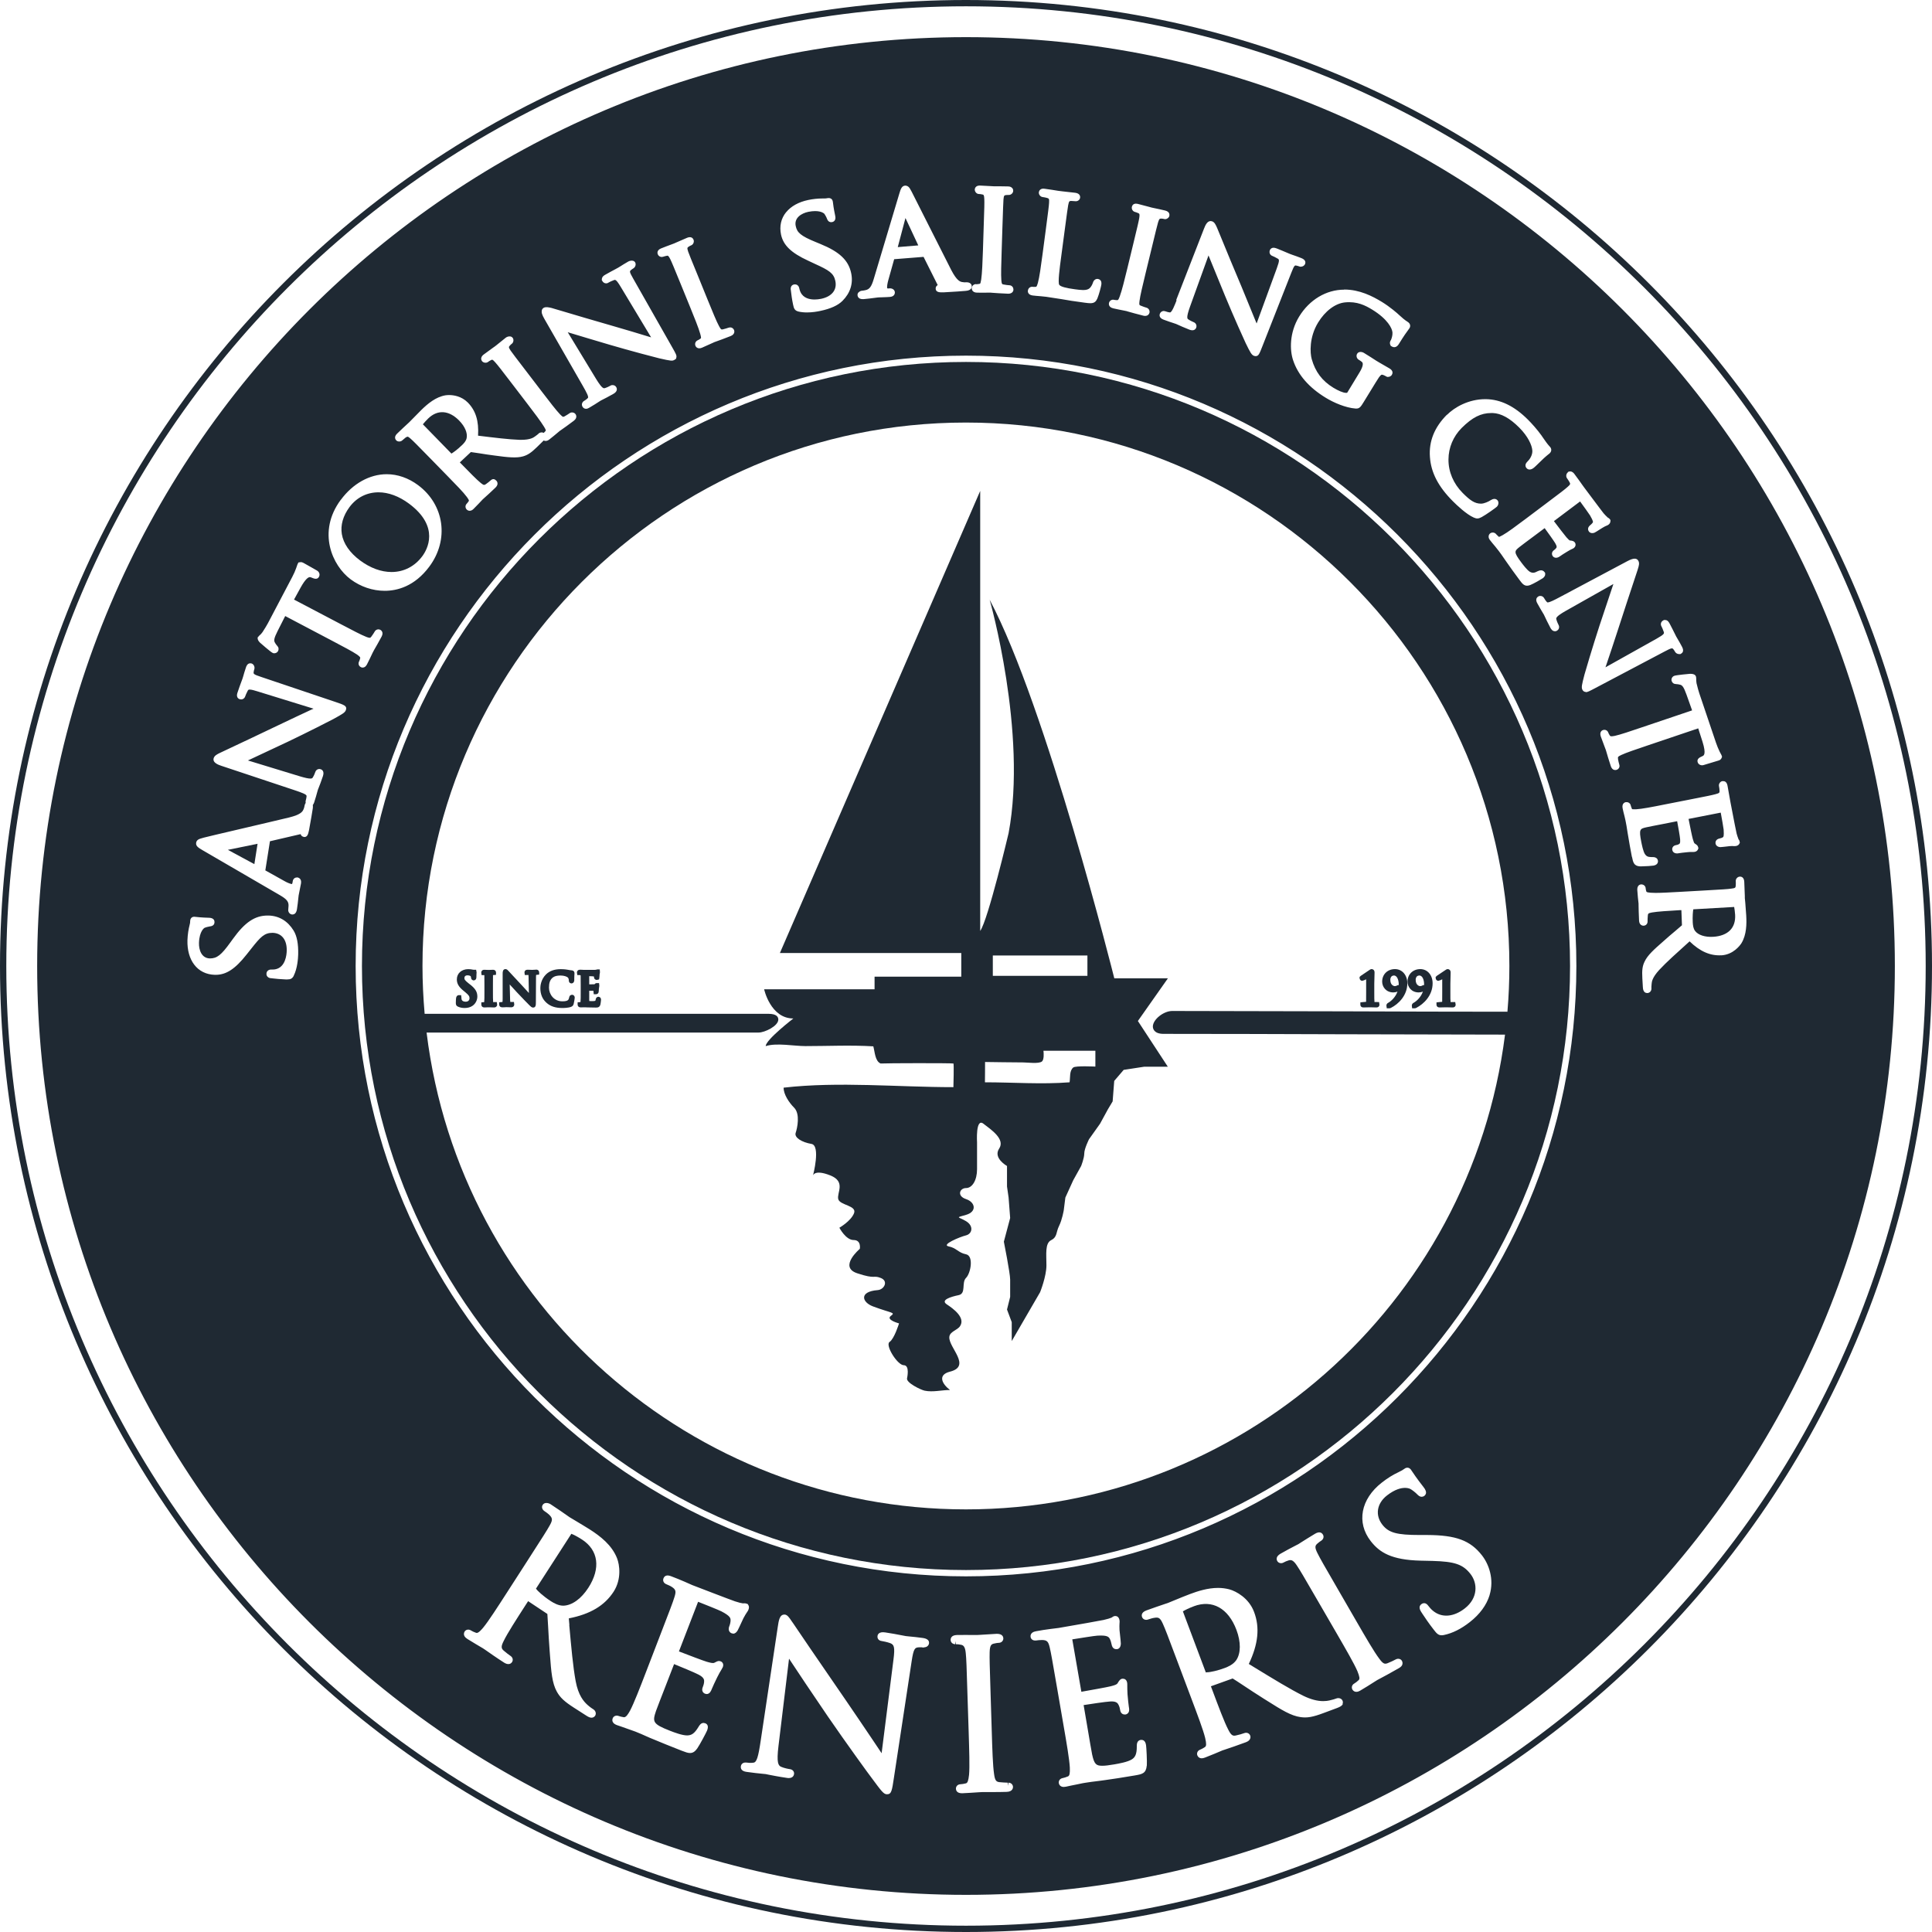 <svg width="111" height="111" viewBox="0 0 111 111" fill="none" xmlns="http://www.w3.org/2000/svg">
<path d="M55.5 111C24.897 111 0 86.1 0 55.5C0 24.9 24.897 0 55.5 0C86.103 0 111 24.897 111 55.5C111 86.103 86.103 111 55.5 111ZM55.5 0.362C25.096 0.362 0.362 25.096 0.362 55.5C0.362 85.904 25.096 110.638 55.5 110.638C85.904 110.638 110.638 85.904 110.638 55.5C110.638 25.096 85.904 0.362 55.5 0.362Z" fill="#1F2933"/>
<path d="M67.1 56.206H64.02C64.02 56.206 60.124 40.619 56.86 34.459C56.86 34.459 59.034 42.072 57.947 47.869C57.947 47.869 56.769 52.851 56.316 53.485V28.205L44.808 54.754H55.229V56.112H50.247V56.837H43.902C43.902 56.837 44.265 58.515 45.58 58.515C45.58 58.515 43.997 59.736 43.993 60.102C44.612 59.902 45.627 60.102 46.272 60.102C47.562 60.102 48.888 60.036 50.175 60.116C50.265 60.439 50.272 60.964 50.595 61.102C50.899 61.08 54.642 61.073 54.776 61.102C54.816 61.109 54.776 62.417 54.776 62.461C51.577 62.461 48.193 62.127 45.022 62.49C45.015 62.87 45.33 63.345 45.623 63.638C45.986 64.001 45.805 64.816 45.714 65.088C45.623 65.359 46.076 65.631 46.62 65.722C47.163 65.812 46.711 67.533 46.711 67.533C46.711 67.533 46.801 67.171 47.707 67.533C48.613 67.896 48.069 68.53 48.16 68.892C48.251 69.254 49.247 69.254 49.066 69.707C48.885 70.16 48.225 70.537 48.225 70.537C48.225 70.537 48.591 71.244 49.044 71.244C49.497 71.244 49.399 71.751 49.399 71.751C49.399 71.751 48.16 72.791 49.247 73.153C50.334 73.516 50.153 73.244 50.606 73.425C51.059 73.606 50.798 74.092 50.428 74.121C49.345 74.204 49.515 74.816 50.153 75.056C51.269 75.472 51.464 75.389 51.175 75.61C50.885 75.831 51.653 76.034 51.653 76.034C51.653 76.034 51.381 76.918 51.109 77.099C50.838 77.28 51.562 78.436 51.925 78.436C52.287 78.436 52.113 79.183 52.113 79.19C52.055 79.444 52.914 79.857 53.128 79.9C53.606 79.998 54.102 79.86 54.581 79.86C54.135 79.523 53.841 78.994 54.581 78.806C55.827 78.491 54.512 77.433 54.541 76.827C54.555 76.498 55.001 76.433 55.157 76.193C55.486 75.701 54.758 75.179 54.396 74.94C54.019 74.69 54.62 74.505 55.073 74.411C55.526 74.32 55.229 73.693 55.501 73.421C55.773 73.15 55.954 72.153 55.501 72.063C55.048 71.972 54.957 71.7 54.505 71.61C54.052 71.519 55.139 71.066 55.501 70.976C55.863 70.885 55.954 70.432 55.501 70.16C55.048 69.889 54.867 69.979 55.501 69.798C56.135 69.617 56.044 69.073 55.501 68.892C54.957 68.711 55.139 68.258 55.501 68.258C55.863 68.258 56.135 67.805 56.135 67.171V65.631C56.135 65.631 56.044 64.214 56.497 64.558C56.95 64.906 57.766 65.45 57.403 65.993C57.041 66.537 57.856 66.99 57.856 66.99V68.168L57.947 68.802L58.037 69.979L57.675 71.338C57.675 71.338 58.037 73.15 58.037 73.516V74.512L57.856 75.237L58.128 75.962V77.049L59.758 74.24C59.758 74.24 60.121 73.335 60.121 72.7C60.121 72.066 60.03 71.432 60.392 71.251C60.755 71.07 60.664 70.798 60.846 70.436C61.027 70.073 61.117 69.53 61.117 69.53L61.208 68.805L61.661 67.809L62.114 66.993C62.114 66.993 62.295 66.54 62.295 66.269C62.295 65.997 62.567 65.454 62.567 65.454L63.201 64.562L63.654 63.732L63.925 63.279L64.016 62.102L64.559 61.468L65.737 61.287H67.096L65.375 58.66L67.096 56.214L67.1 56.206ZM57.041 54.895H62.476V56.065H57.041V54.895ZM62.933 61.279C62.933 61.279 61.802 61.221 61.664 61.33C61.429 61.522 61.498 61.913 61.451 62.182C59.838 62.308 58.204 62.182 56.588 62.182C56.595 62.182 56.592 61.076 56.595 61.015C56.595 61.015 58.581 61.044 58.791 61.04C59.019 61.04 59.69 61.134 59.867 60.982C59.987 60.877 59.969 60.515 59.95 60.37C60.186 60.37 62.933 60.37 62.933 60.37V61.276V61.279Z" fill="#1F2933"/>
<path d="M55.501 2.134C26.075 2.134 2.135 26.074 2.135 55.5C2.135 84.926 26.075 108.866 55.501 108.866C84.926 108.866 108.866 84.926 108.866 55.5C108.866 26.074 84.926 2.134 55.501 2.134ZM90.075 27.132L90.122 27.096L90.217 27.085C90.343 27.085 90.427 27.194 90.456 27.234C90.615 27.444 90.814 27.723 90.923 27.879C90.963 27.933 90.988 27.969 90.996 27.98L91.05 28.053C91.862 29.14 92.086 29.433 92.13 29.488C92.202 29.574 92.282 29.651 92.333 29.698L92.373 29.738C92.401 29.748 92.445 29.774 92.485 29.821L92.528 29.882L92.521 29.977C92.51 30.042 92.474 30.1 92.409 30.147C92.376 30.172 92.34 30.187 92.296 30.205C92.246 30.227 92.173 30.256 92.072 30.321C92.043 30.335 91.996 30.368 91.938 30.404C91.822 30.48 91.677 30.571 91.619 30.6C91.481 30.658 91.354 30.625 91.289 30.538C91.238 30.469 91.224 30.386 91.257 30.306C91.275 30.259 91.311 30.216 91.365 30.172C91.405 30.14 91.478 30.074 91.51 30.024C91.528 29.991 91.55 29.955 91.354 29.614C91.307 29.531 90.952 29.045 90.782 28.81L89.278 29.94C89.503 30.238 89.909 30.77 89.996 30.868C90.108 30.988 90.162 31.049 90.206 31.056H90.249C90.329 31.071 90.416 31.082 90.478 31.162C90.543 31.252 90.546 31.39 90.419 31.488C90.391 31.509 90.362 31.524 90.318 31.542C90.257 31.571 90.162 31.614 90.032 31.698C89.898 31.774 89.662 31.933 89.626 31.959C89.582 31.991 89.499 32.046 89.401 32.046C89.325 32.046 89.256 32.013 89.213 31.955C89.144 31.861 89.14 31.712 89.275 31.614C89.325 31.575 89.372 31.542 89.412 31.48C89.438 31.448 89.47 31.408 89.351 31.205C89.267 31.064 88.919 30.578 88.746 30.343L88.082 30.839C87.803 31.046 87.379 31.361 87.296 31.43C87.01 31.662 86.952 31.709 87.401 32.31C87.51 32.455 87.735 32.752 87.894 32.85C88.043 32.933 88.151 32.926 88.354 32.814C88.488 32.748 88.64 32.745 88.727 32.857L88.775 32.919V33.024C88.756 33.133 88.662 33.205 88.629 33.227C88.572 33.27 88.1 33.542 87.93 33.607C87.858 33.636 87.796 33.651 87.738 33.651C87.546 33.651 87.448 33.517 87.296 33.314C87.003 32.922 86.771 32.596 86.597 32.346L86.488 32.191C86.3 31.912 86.18 31.748 86.111 31.658C86.1 31.643 86.01 31.524 85.905 31.397C85.803 31.277 85.684 31.136 85.608 31.035C85.564 30.98 85.513 30.897 85.528 30.796C85.539 30.734 85.568 30.68 85.618 30.643C85.72 30.567 85.879 30.585 85.959 30.69C85.981 30.719 86.017 30.748 86.046 30.777C86.071 30.799 86.097 30.825 86.118 30.846C86.151 30.843 86.245 30.792 86.329 30.748C86.618 30.589 87.104 30.223 87.666 29.803L88.764 28.977C89.713 28.263 89.883 28.136 90.061 27.977C90.242 27.821 90.228 27.799 90.166 27.687C90.137 27.636 90.072 27.531 90.032 27.48C89.956 27.379 89.978 27.216 90.079 27.14L90.075 27.132ZM83.133 23.835C83.568 23.396 84.376 22.933 85.336 22.933H85.372C86.22 22.947 87.01 23.335 87.789 24.114C87.999 24.324 88.314 24.672 88.561 25.016L88.64 25.132C88.778 25.331 88.894 25.502 89.035 25.654C89.169 25.784 89.137 25.94 89.046 26.031C89.025 26.056 88.996 26.078 88.948 26.114C88.898 26.154 88.822 26.215 88.706 26.321C88.622 26.397 88.51 26.505 88.409 26.607C88.289 26.723 88.184 26.828 88.137 26.864C87.974 27.002 87.814 27.009 87.713 26.904C87.64 26.831 87.622 26.726 87.669 26.632C87.695 26.585 87.731 26.542 87.782 26.491C87.959 26.313 88.061 26.06 88.035 25.86C88.01 25.581 87.8 25.081 87.282 24.563C86.738 24.02 86.242 23.748 85.763 23.73H85.68C85.082 23.73 84.589 23.98 83.977 24.589C83.495 25.074 83.223 25.715 83.22 26.397C83.213 27.107 83.506 27.788 84.035 28.321C84.452 28.737 84.716 28.937 85.09 28.937C85.274 28.937 85.535 28.814 85.658 28.73C85.763 28.665 85.912 28.622 86.024 28.73C86.068 28.774 86.09 28.832 86.09 28.897C86.09 28.977 86.057 29.056 85.999 29.114C85.941 29.172 85.372 29.578 85.126 29.709C85.039 29.752 84.966 29.788 84.879 29.788C84.811 29.788 84.745 29.767 84.669 29.734C84.249 29.549 83.694 29.02 83.477 28.803C82.636 27.962 82.216 27.154 82.154 26.255C82.086 25.357 82.415 24.541 83.133 23.824V23.835ZM77.23 16.635C78.118 16.635 78.85 17.016 79.393 17.345C79.85 17.624 80.292 18.005 80.401 18.113C80.524 18.23 80.723 18.4 80.872 18.49C81.038 18.592 81.046 18.744 80.981 18.853C80.962 18.882 80.937 18.918 80.901 18.965C80.817 19.077 80.665 19.284 80.375 19.755C80.346 19.802 80.259 19.947 80.1 19.947C80.053 19.947 80.006 19.933 79.966 19.907L79.901 19.867L79.861 19.766C79.835 19.661 79.89 19.57 79.919 19.527C79.948 19.461 80.013 19.28 80.002 19.106C79.988 18.871 79.73 18.335 78.835 17.787C78.448 17.552 77.973 17.302 77.27 17.374C76.712 17.432 76.136 17.867 75.73 18.53C75.212 19.378 75.263 20.28 75.364 20.635C75.571 21.364 75.962 21.882 76.6 22.273C76.9 22.454 77.161 22.563 77.317 22.57H77.368C77.393 22.57 77.401 22.567 77.415 22.541L78.103 21.407C78.297 21.088 78.345 20.884 78.248 20.795C78.209 20.762 78.111 20.693 78.053 20.661C77.944 20.592 77.904 20.433 77.973 20.324C78.06 20.183 78.245 20.204 78.364 20.277C78.6 20.418 78.912 20.621 79.067 20.722L79.249 20.831C79.397 20.914 79.676 21.074 79.832 21.168C80.06 21.306 80.013 21.458 79.966 21.538C79.926 21.607 79.839 21.654 79.749 21.654H79.698L79.629 21.621C79.589 21.599 79.553 21.574 79.484 21.549C79.444 21.534 79.415 21.527 79.397 21.527C79.379 21.527 79.335 21.527 79.219 21.69C79.093 21.882 78.98 22.067 78.821 22.328L78.357 23.085C78.194 23.349 78.122 23.473 77.93 23.473H77.886C77.299 23.429 76.621 23.128 76.18 22.86C75.208 22.27 74.574 21.541 74.295 20.701C74.1 20.128 74.071 19.125 74.639 18.19C75.23 17.222 76.198 16.642 77.227 16.642L77.23 16.635ZM67.577 17.237L69.172 13.142C69.255 12.928 69.36 12.7 69.559 12.7L69.646 12.718C69.781 12.769 69.849 12.914 69.929 13.099L69.947 13.142C69.969 13.197 70.056 13.407 70.186 13.722C70.444 14.352 70.878 15.41 71.339 16.494C71.621 17.171 71.915 17.896 72.125 18.411C72.15 18.472 72.172 18.53 72.197 18.585L73.357 15.414C73.534 14.932 73.487 14.907 73.411 14.86C73.299 14.791 73.147 14.722 73.092 14.7C73.031 14.678 72.984 14.631 72.958 14.573C72.933 14.512 72.933 14.443 72.958 14.374C72.991 14.287 73.074 14.233 73.172 14.233C73.223 14.233 73.277 14.247 73.357 14.276C73.582 14.363 73.813 14.465 73.969 14.53C74.042 14.563 74.096 14.584 74.125 14.595C74.154 14.606 74.201 14.624 74.266 14.646C74.389 14.689 74.563 14.747 74.763 14.827C75.024 14.928 75.013 15.081 74.984 15.164C74.948 15.258 74.846 15.323 74.737 15.323H74.705L74.639 15.305C74.611 15.294 74.563 15.276 74.491 15.262C74.404 15.247 74.375 15.189 74.19 15.671L72.545 19.853C72.353 20.346 72.31 20.462 72.136 20.462L72.052 20.447C71.904 20.389 71.839 20.266 71.563 19.701C71.516 19.61 70.853 18.139 70.386 17.005C69.994 16.052 69.643 15.2 69.433 14.675L68.367 17.628C68.143 18.255 68.215 18.309 68.269 18.345C68.367 18.414 68.512 18.483 68.585 18.512C68.712 18.563 68.773 18.701 68.726 18.827C68.672 18.965 68.534 19.016 68.335 18.94C68.03 18.82 67.795 18.715 67.661 18.653C67.614 18.632 67.581 18.617 67.563 18.61C67.545 18.603 67.501 18.588 67.443 18.57C67.302 18.523 67.074 18.451 66.838 18.36C66.581 18.259 66.614 18.088 66.639 18.023C66.675 17.929 66.766 17.867 66.864 17.867L66.954 17.885C67.009 17.907 67.128 17.943 67.222 17.951C67.327 17.951 67.498 17.516 67.599 17.255L67.577 17.237ZM63.715 17.407C63.74 17.298 63.838 17.218 63.95 17.218L64.008 17.226C64.052 17.237 64.128 17.244 64.2 17.244C64.244 17.244 64.276 17.186 64.338 17.016C64.458 16.693 64.628 16.001 64.766 15.432L65.085 14.117C65.364 12.961 65.414 12.755 65.454 12.523C65.494 12.294 65.454 12.273 65.407 12.251C65.338 12.218 65.255 12.189 65.211 12.178C65.085 12.149 65.001 12.015 65.03 11.885C65.066 11.736 65.182 11.667 65.385 11.718C65.566 11.762 65.86 11.841 66.034 11.889C66.103 11.907 66.15 11.921 66.164 11.925L66.28 11.95C66.454 11.986 66.769 12.052 66.94 12.095C67.219 12.164 67.193 12.349 67.183 12.407C67.157 12.512 67.048 12.591 66.94 12.591L66.889 12.584C66.838 12.57 66.798 12.562 66.726 12.559C66.628 12.559 66.603 12.559 66.534 12.78C66.469 13.005 66.422 13.211 66.143 14.36L65.82 15.689C65.653 16.385 65.505 16.987 65.469 17.291C65.44 17.523 65.458 17.53 65.545 17.563C65.65 17.606 65.802 17.661 65.86 17.675C65.99 17.708 66.07 17.834 66.041 17.969C66.019 18.055 65.943 18.15 65.791 18.15C65.758 18.15 65.722 18.146 65.682 18.135C65.349 18.055 64.98 17.947 64.809 17.9L64.726 17.874C64.726 17.874 64.657 17.86 64.585 17.845C64.407 17.809 64.121 17.755 63.958 17.715C63.671 17.646 63.708 17.443 63.715 17.403V17.407ZM59.059 16.689C59.073 16.566 59.175 16.476 59.298 16.476C59.352 16.479 59.378 16.483 59.399 16.483C59.447 16.483 59.494 16.483 59.533 16.476C59.57 16.454 59.606 16.338 59.631 16.251C59.718 15.936 59.802 15.327 59.896 14.617L60.081 13.222C60.229 12.084 60.258 11.881 60.273 11.646C60.287 11.41 60.265 11.403 60.139 11.367C60.081 11.352 59.961 11.327 59.896 11.32C59.769 11.302 59.671 11.171 59.686 11.044C59.7 10.946 59.776 10.838 59.947 10.838C59.968 10.838 59.994 10.838 60.023 10.845C60.291 10.881 60.631 10.935 60.805 10.964L61.037 10.993C61.233 11.015 61.606 11.055 61.784 11.077C62.074 11.117 62.063 11.32 62.055 11.36C62.041 11.486 61.918 11.562 61.813 11.562C61.733 11.555 61.624 11.548 61.537 11.544C61.439 11.552 61.418 11.552 61.37 11.791C61.331 12.019 61.305 12.222 61.153 13.36L60.965 14.776C60.881 15.4 60.769 16.255 60.86 16.367C60.936 16.468 61.24 16.552 61.766 16.621C61.932 16.642 62.092 16.664 62.229 16.664C62.407 16.664 62.519 16.631 62.599 16.563C62.679 16.49 62.751 16.371 62.794 16.237C62.834 16.106 62.932 16.023 63.052 16.023C63.124 16.03 63.316 16.07 63.276 16.352C63.262 16.458 63.142 16.921 63.048 17.146C62.979 17.295 62.903 17.421 62.646 17.421C62.574 17.421 62.472 17.411 62.331 17.392C61.766 17.316 61.327 17.251 60.957 17.182L60.747 17.15C60.494 17.11 60.291 17.077 60.11 17.052C60.059 17.045 59.936 17.03 59.794 17.019C59.628 17.005 59.454 16.994 59.327 16.976C59.037 16.936 59.048 16.733 59.055 16.693L59.059 16.689ZM56.084 16.331C56.135 16.331 56.222 16.32 56.294 16.305C56.327 16.298 56.345 16.233 56.374 16.055C56.425 15.715 56.453 15.001 56.472 14.418L56.515 13.066C56.555 11.878 56.562 11.664 56.551 11.428C56.544 11.196 56.501 11.185 56.45 11.175C56.374 11.156 56.287 11.146 56.243 11.146C56.178 11.146 56.12 11.117 56.073 11.066C56.03 11.019 56.004 10.954 56.004 10.892C56.004 10.856 56.026 10.66 56.291 10.66C56.504 10.667 56.805 10.685 56.983 10.696C57.055 10.7 57.106 10.704 57.117 10.704H57.24C57.417 10.704 57.736 10.704 57.91 10.711C57.986 10.711 58.08 10.725 58.149 10.798C58.193 10.841 58.215 10.903 58.211 10.964C58.211 11.088 58.091 11.2 57.965 11.2H57.91C57.877 11.2 57.845 11.2 57.794 11.207C57.696 11.225 57.675 11.229 57.653 11.461C57.638 11.696 57.631 11.91 57.591 13.099L57.548 14.45C57.526 15.171 57.504 15.787 57.53 16.092C57.551 16.323 57.566 16.327 57.657 16.345C57.769 16.367 57.928 16.389 57.99 16.389C58.066 16.389 58.131 16.425 58.175 16.483C58.211 16.526 58.225 16.584 58.225 16.642C58.225 16.729 58.157 16.874 57.932 16.874H57.91C57.559 16.863 57.16 16.831 56.99 16.82L56.917 16.813H56.783C56.606 16.816 56.305 16.82 56.131 16.813C56.062 16.813 56.008 16.798 55.961 16.776C55.877 16.733 55.827 16.653 55.83 16.559C55.834 16.425 55.943 16.323 56.073 16.323L56.084 16.331ZM49.337 16.795C49.381 16.744 49.446 16.711 49.515 16.704C49.562 16.704 49.667 16.682 49.721 16.671C49.953 16.624 50.065 16.476 50.196 16.041L51.674 11.106C51.747 10.867 51.805 10.682 52 10.664C52.189 10.664 52.265 10.805 52.33 10.928L52.381 11.019C52.464 11.175 52.852 11.947 53.301 12.841C53.79 13.816 54.352 14.928 54.653 15.515C54.975 16.135 55.16 16.179 55.272 16.204C55.352 16.222 55.461 16.226 55.537 16.218C55.711 16.218 55.823 16.309 55.83 16.439C55.834 16.497 55.823 16.686 55.49 16.711C55.367 16.722 54.783 16.769 54.232 16.795H54.069C53.874 16.795 53.769 16.729 53.758 16.595C53.751 16.501 53.79 16.429 53.874 16.378L53.062 14.758L51.373 14.892L51.036 16.095C50.986 16.276 50.957 16.447 50.968 16.555C50.968 16.566 50.993 16.574 51.033 16.574L51.131 16.566C51.283 16.566 51.403 16.657 51.413 16.791C51.413 16.816 51.424 17.034 51.134 17.059C51.022 17.07 50.819 17.074 50.652 17.081C50.547 17.081 50.457 17.088 50.42 17.092C50.395 17.092 50.334 17.103 50.254 17.113C50.087 17.135 49.837 17.168 49.62 17.186C49.598 17.186 49.576 17.186 49.558 17.186C49.297 17.186 49.272 17.001 49.268 16.965C49.261 16.903 49.283 16.842 49.326 16.795H49.337ZM45.167 12.193C45.446 11.849 45.884 11.606 46.435 11.49C46.692 11.435 46.993 11.403 47.243 11.403H47.344C47.446 11.403 47.486 11.396 47.536 11.385C47.627 11.367 47.804 11.374 47.844 11.562C47.844 11.57 47.848 11.591 47.855 11.628C47.866 11.729 47.895 11.965 47.978 12.363C48 12.468 48.018 12.57 47.96 12.66C47.928 12.711 47.873 12.747 47.812 12.758L47.754 12.765C47.587 12.765 47.529 12.613 47.511 12.562C47.489 12.49 47.395 12.323 47.352 12.273C47.352 12.273 47.21 12.128 46.833 12.128C46.714 12.128 46.58 12.142 46.438 12.171C46.043 12.254 45.616 12.519 45.717 12.986C45.793 13.352 45.982 13.548 46.884 13.914L47.138 14.019C48.236 14.468 48.746 14.954 48.902 15.689C49.029 16.28 48.855 16.834 48.402 17.287C48.145 17.545 47.718 17.74 47.13 17.863C46.946 17.903 46.663 17.951 46.359 17.951C46.181 17.951 46.018 17.932 45.877 17.9C45.648 17.842 45.612 17.719 45.565 17.501C45.5 17.193 45.467 16.932 45.449 16.773L45.438 16.682C45.427 16.628 45.413 16.53 45.467 16.443C45.5 16.392 45.554 16.356 45.616 16.345L45.674 16.338C45.768 16.338 45.888 16.396 45.92 16.559C45.935 16.617 45.953 16.704 45.993 16.784C46.156 17.135 46.522 17.208 46.801 17.208C46.92 17.208 47.047 17.193 47.178 17.168C47.797 17.037 48.102 16.65 47.993 16.139C47.899 15.69 47.616 15.523 46.837 15.168L46.428 14.976C45.453 14.526 45.004 14.091 44.873 13.479C44.772 12.997 44.873 12.548 45.167 12.189V12.193ZM37.989 14.269C38.155 14.2 38.427 14.099 38.597 14.037C38.673 14.008 38.724 13.99 38.739 13.983L38.844 13.936C39.007 13.863 39.304 13.733 39.471 13.664C39.666 13.584 39.793 13.639 39.847 13.776C39.895 13.896 39.829 14.048 39.713 14.095C39.673 14.113 39.63 14.128 39.568 14.171C39.485 14.229 39.467 14.24 39.539 14.461C39.615 14.671 39.699 14.874 40.094 15.838L40.663 17.237C40.938 17.907 41.166 18.476 41.315 18.744C41.409 18.914 41.434 18.929 41.474 18.929C41.489 18.929 41.511 18.929 41.532 18.922C41.645 18.896 41.8 18.849 41.855 18.827L41.949 18.809C42.047 18.809 42.134 18.867 42.174 18.961C42.184 18.987 42.257 19.193 41.982 19.306C41.659 19.436 41.286 19.57 41.123 19.628L41.05 19.654C41.05 19.654 40.996 19.679 40.931 19.708C40.768 19.784 40.496 19.907 40.333 19.976C40.275 20.001 40.224 20.012 40.177 20.012C40.076 20.012 39.992 19.958 39.956 19.867C39.931 19.806 39.931 19.737 39.956 19.679C39.981 19.621 40.029 19.574 40.09 19.548C40.134 19.53 40.203 19.49 40.26 19.443C40.289 19.425 40.279 19.356 40.231 19.182C40.141 18.853 39.873 18.19 39.652 17.65L39.141 16.396C38.691 15.298 38.612 15.099 38.507 14.885C38.413 14.689 38.365 14.689 38.344 14.689C38.235 14.707 38.155 14.733 38.112 14.747L38.021 14.765C37.923 14.765 37.829 14.704 37.793 14.613C37.771 14.559 37.72 14.378 37.985 14.269H37.989ZM31.126 17.831C31.144 17.769 31.184 17.715 31.242 17.682C31.358 17.617 31.564 17.661 31.713 17.7L31.76 17.715C31.818 17.729 32.032 17.795 32.35 17.889C33.003 18.084 34.104 18.411 35.242 18.737C35.963 18.943 36.728 19.175 37.26 19.338C37.311 19.353 37.362 19.367 37.409 19.382L35.666 16.487C35.539 16.276 35.412 16.081 35.329 16.081C35.315 16.081 35.293 16.084 35.267 16.095C35.148 16.139 34.996 16.211 34.945 16.244L34.901 16.269L34.822 16.28C34.735 16.28 34.655 16.229 34.608 16.15L34.572 16.084L34.586 15.983C34.615 15.882 34.702 15.823 34.782 15.78C34.988 15.661 35.209 15.544 35.358 15.465C35.43 15.425 35.485 15.396 35.51 15.382C35.535 15.367 35.579 15.338 35.637 15.305C35.746 15.236 35.905 15.135 36.09 15.03C36.213 14.961 36.412 14.939 36.489 15.07C36.557 15.189 36.507 15.352 36.38 15.425C36.351 15.443 36.307 15.468 36.253 15.515C36.17 15.588 36.151 15.606 36.38 16.008L38.601 19.918C38.84 20.335 38.887 20.425 38.858 20.541L38.84 20.614L38.757 20.672C38.623 20.748 38.568 20.744 37.869 20.585C37.746 20.559 36.166 20.143 35.032 19.809C34.144 19.545 33.198 19.266 32.619 19.088L34.249 21.773C34.401 22.02 34.59 22.306 34.706 22.306C34.717 22.306 34.731 22.306 34.749 22.299C34.861 22.266 35.007 22.197 35.075 22.157L35.119 22.132L35.199 22.125C35.285 22.125 35.365 22.168 35.409 22.248C35.438 22.299 35.51 22.473 35.249 22.625C34.963 22.788 34.735 22.904 34.604 22.969C34.557 22.994 34.525 23.009 34.506 23.02C34.488 23.03 34.456 23.052 34.405 23.085C34.282 23.165 34.075 23.299 33.854 23.425C33.8 23.458 33.738 23.487 33.669 23.487C33.586 23.487 33.51 23.444 33.467 23.367C33.434 23.309 33.423 23.244 33.441 23.183C33.459 23.121 33.499 23.067 33.557 23.034C33.601 23.009 33.706 22.94 33.775 22.867C33.836 22.806 33.713 22.567 33.467 22.139L31.278 18.324C31.14 18.084 31.1 17.947 31.133 17.834L31.126 17.831ZM22.825 24.904C23.017 24.715 23.285 24.469 23.422 24.342L23.509 24.262C23.531 24.244 23.604 24.168 23.694 24.074C23.861 23.904 24.093 23.668 24.205 23.556C24.578 23.19 25.038 22.806 25.593 22.712C25.654 22.704 25.723 22.697 25.803 22.697C26.046 22.697 26.509 22.755 26.879 23.128C27.332 23.592 27.517 24.183 27.466 25.031C28.416 25.147 29.234 25.248 29.854 25.27H29.934C30.474 25.27 30.651 25.139 30.745 25.07C30.865 24.987 30.916 24.94 30.945 24.911C31.024 24.831 31.151 24.824 31.242 24.871C31.274 24.839 31.314 24.799 31.35 24.755C31.372 24.73 31.347 24.665 31.253 24.512C31.079 24.226 30.669 23.679 30.289 23.186L29.466 22.11C28.745 21.168 28.615 21.001 28.455 20.82C28.296 20.639 28.278 20.657 28.216 20.686C28.147 20.719 28.075 20.766 28.039 20.795C27.941 20.871 27.77 20.849 27.694 20.748C27.658 20.701 27.64 20.639 27.647 20.577C27.662 20.48 27.731 20.414 27.792 20.367C27.934 20.259 28.173 20.088 28.318 19.983C28.383 19.936 28.426 19.904 28.441 19.896L28.542 19.817C28.68 19.704 28.923 19.505 29.06 19.4C29.158 19.327 29.354 19.277 29.452 19.407C29.492 19.458 29.506 19.523 29.495 19.592C29.484 19.661 29.452 19.715 29.405 19.751C29.372 19.777 29.336 19.802 29.289 19.86C29.224 19.936 29.209 19.951 29.339 20.146C29.474 20.335 29.597 20.498 30.292 21.404L31.151 22.527C31.586 23.096 31.963 23.585 32.177 23.806C32.249 23.878 32.318 23.947 32.358 23.947C32.372 23.947 32.394 23.944 32.434 23.922C32.535 23.864 32.673 23.781 32.72 23.744C32.822 23.665 32.985 23.686 33.064 23.791C33.079 23.809 33.206 23.991 32.97 24.172C32.684 24.393 32.35 24.625 32.216 24.719L32.162 24.755C32.162 24.755 32.119 24.791 32.072 24.831C31.937 24.947 31.698 25.143 31.557 25.252C31.51 25.288 31.437 25.335 31.347 25.335C31.307 25.335 31.271 25.324 31.238 25.306C31.224 25.32 31.213 25.331 31.202 25.342L30.847 25.69C30.521 26.009 30.318 26.143 30.053 26.219C29.68 26.328 29.173 26.277 28.416 26.172C28.129 26.136 27.814 26.089 27.549 26.045C27.347 26.013 27.173 25.987 27.053 25.973L26.419 26.567L26.462 26.61C26.959 27.118 27.383 27.556 27.626 27.752C27.694 27.806 27.767 27.86 27.814 27.86C27.839 27.86 27.872 27.846 27.915 27.817C28.002 27.759 28.129 27.654 28.173 27.614C28.325 27.466 28.437 27.534 28.52 27.621C28.535 27.636 28.684 27.799 28.473 28.009C28.227 28.248 27.937 28.509 27.81 28.622L27.731 28.694C27.64 28.792 27.357 29.093 27.209 29.237C27.162 29.285 27.086 29.346 26.984 29.346C26.923 29.346 26.865 29.321 26.817 29.277C26.77 29.23 26.745 29.169 26.745 29.103C26.745 29.038 26.774 28.98 26.821 28.933C26.854 28.901 26.901 28.835 26.941 28.774C26.948 28.73 26.879 28.629 26.825 28.556C26.633 28.292 26.202 27.85 25.701 27.339L24.756 26.371C23.922 25.52 23.774 25.368 23.6 25.212C23.535 25.154 23.459 25.089 23.415 25.089C23.39 25.089 23.35 25.107 23.299 25.143C23.252 25.179 23.158 25.259 23.111 25.302C23.017 25.389 22.85 25.386 22.767 25.302C22.727 25.259 22.611 25.11 22.817 24.911L22.825 24.904ZM19.582 28.716C20.274 27.781 21.238 27.245 22.219 27.245C22.843 27.245 23.466 27.462 24.017 27.871C25.535 28.998 25.814 31.009 24.669 32.549C23.814 33.702 22.803 33.944 22.104 33.944C21.404 33.944 20.719 33.709 20.147 33.285C19.089 32.498 18.212 30.56 19.578 28.716H19.582ZM14.828 36.604C14.853 36.557 14.889 36.524 14.925 36.492C14.969 36.455 15.02 36.408 15.085 36.314C15.204 36.14 15.353 35.879 15.396 35.8L16.791 33.147C16.886 32.966 16.958 32.803 17.012 32.651C17.027 32.607 17.041 32.567 17.052 32.535C17.07 32.477 17.085 32.437 17.096 32.412L17.147 32.314L17.284 32.296C17.349 32.296 17.4 32.325 17.44 32.343C17.571 32.412 17.802 32.546 17.98 32.647C18.085 32.709 18.172 32.759 18.201 32.774C18.339 32.846 18.397 33.002 18.331 33.129C18.27 33.249 18.165 33.296 17.951 33.205L17.878 33.176C17.85 33.165 17.824 33.158 17.802 33.158C17.712 33.158 17.552 33.259 17.281 33.741L16.893 34.448L19.582 35.861C20.216 36.194 20.759 36.481 21.049 36.593C21.114 36.618 21.19 36.644 21.238 36.644C21.256 36.644 21.285 36.644 21.339 36.571C21.408 36.481 21.498 36.339 21.524 36.292C21.589 36.169 21.73 36.126 21.853 36.187C21.875 36.198 22.064 36.31 21.926 36.571C21.77 36.865 21.582 37.191 21.491 37.347L21.404 37.513C21.328 37.676 21.172 38.006 21.085 38.169C21.056 38.22 20.987 38.354 20.835 38.354H20.792L20.727 38.325C20.607 38.263 20.567 38.122 20.632 37.999C20.654 37.959 20.676 37.894 20.694 37.814C20.701 37.785 20.712 37.745 20.509 37.604C20.252 37.43 19.708 37.144 19.074 36.81L16.386 35.394L15.951 36.252C15.737 36.676 15.73 36.8 15.788 36.908C15.835 36.995 15.867 37.035 15.893 37.064C15.907 37.082 15.922 37.097 15.933 37.115C16.009 37.184 16.031 37.296 15.973 37.408C15.936 37.481 15.853 37.532 15.762 37.532H15.719L15.646 37.502C15.541 37.448 14.976 36.959 14.951 36.934C14.951 36.934 14.733 36.752 14.824 36.578L14.828 36.604ZM16.878 56.062C16.791 56.221 16.701 56.272 16.502 56.272H16.418C16.107 56.261 15.842 56.232 15.686 56.214L15.596 56.203C15.541 56.203 15.44 56.192 15.371 56.116C15.328 56.072 15.306 56.011 15.309 55.949C15.309 55.804 15.422 55.703 15.578 55.703H15.65C15.719 55.703 15.773 55.699 15.824 55.688C16.404 55.572 16.469 54.848 16.473 54.627C16.491 53.996 16.186 53.609 15.661 53.594C15.19 53.594 14.969 53.826 14.447 54.489L14.165 54.844C13.512 55.67 12.998 56.007 12.389 56.007H12.342C11.849 55.993 11.436 55.79 11.157 55.42C10.889 55.069 10.755 54.583 10.769 54.022C10.78 53.681 10.838 53.355 10.889 53.163C10.925 53.032 10.925 52.985 10.925 52.927C10.932 52.688 11.106 52.67 11.157 52.67C11.175 52.67 11.201 52.67 11.233 52.677C11.335 52.688 11.57 52.717 11.98 52.728C12.067 52.728 12.331 52.739 12.324 52.982C12.324 53.08 12.273 53.203 12.063 53.224C11.987 53.232 11.802 53.282 11.744 53.312C11.744 53.312 11.454 53.485 11.432 54.174C11.422 54.576 11.577 55.054 12.059 55.065C12.469 55.065 12.715 54.866 13.233 54.148L13.393 53.928C14.074 52.985 14.646 52.601 15.375 52.601H15.429C16.034 52.616 16.531 52.916 16.868 53.464C17.06 53.775 17.147 54.235 17.132 54.833C17.125 55.062 17.089 55.634 16.875 56.058L16.878 56.062ZM19.875 40.785C19.824 40.938 19.708 41.006 19.154 41.311C19.045 41.372 17.592 42.115 16.523 42.622C15.654 43.032 14.78 43.441 14.244 43.691L17.248 44.608C17.527 44.691 17.712 44.731 17.828 44.731C17.922 44.731 17.944 44.709 17.969 44.67C18.034 44.568 18.096 44.42 18.118 44.347C18.15 44.246 18.244 44.18 18.35 44.18L18.426 44.195C18.48 44.213 18.65 44.293 18.556 44.583C18.455 44.891 18.36 45.13 18.306 45.267C18.288 45.318 18.273 45.351 18.266 45.369C18.259 45.391 18.248 45.434 18.23 45.492C18.19 45.637 18.129 45.865 18.049 46.105C18.038 46.133 18.016 46.195 17.973 46.246C17.98 46.3 17.98 46.358 17.973 46.431C17.947 46.597 17.857 47.152 17.759 47.673L17.744 47.739C17.708 47.902 17.668 48.09 17.487 48.09C17.364 48.072 17.299 48.018 17.273 47.923L15.509 48.333L15.244 50.007L16.335 50.616C16.498 50.71 16.657 50.775 16.766 50.793C16.777 50.793 16.795 50.768 16.806 50.71L16.817 50.637C16.842 50.471 16.962 50.413 17.056 50.413H17.099C17.125 50.42 17.339 50.464 17.295 50.75C17.277 50.862 17.237 51.061 17.201 51.224C17.179 51.33 17.161 51.416 17.157 51.449C17.154 51.474 17.147 51.532 17.139 51.612C17.121 51.779 17.096 52.029 17.06 52.246C17.02 52.489 16.897 52.54 16.802 52.54H16.766C16.694 52.525 16.632 52.485 16.596 52.42C16.567 52.369 16.552 52.308 16.563 52.246C16.57 52.199 16.578 52.094 16.578 52.036C16.585 51.797 16.469 51.656 16.074 51.427L11.621 48.837C11.407 48.71 11.24 48.612 11.269 48.42C11.298 48.239 11.461 48.195 11.606 48.155L11.704 48.126C11.874 48.079 12.715 47.884 13.69 47.655C14.752 47.405 15.969 47.123 16.61 46.967C17.288 46.8 17.375 46.626 17.426 46.525C17.473 46.431 17.494 46.325 17.502 46.271C17.513 46.217 17.534 46.17 17.563 46.13C17.556 46.086 17.552 46.047 17.563 46.003C17.581 45.945 17.61 45.829 17.614 45.731C17.618 45.644 17.368 45.547 16.9 45.391L12.73 44.003C12.556 43.945 12.19 43.822 12.28 43.55C12.328 43.412 12.469 43.336 12.65 43.249L12.69 43.231C12.744 43.206 12.951 43.104 13.266 42.959C13.886 42.669 14.911 42.184 15.969 41.677C16.639 41.354 17.357 41.021 17.86 40.785C17.915 40.76 17.965 40.738 18.013 40.716L14.788 39.72C14.628 39.669 14.451 39.618 14.346 39.618C14.284 39.618 14.262 39.629 14.23 39.691C14.165 39.807 14.103 39.963 14.085 40.017C14.049 40.119 13.962 40.184 13.857 40.184L13.766 40.169C13.712 40.151 13.665 40.111 13.639 40.061C13.592 39.966 13.621 39.865 13.65 39.778C13.726 39.546 13.813 39.311 13.871 39.155C13.9 39.082 13.918 39.024 13.929 38.999C13.94 38.97 13.951 38.919 13.973 38.858C14.009 38.734 14.059 38.553 14.128 38.354C14.15 38.285 14.208 38.108 14.382 38.108L14.454 38.118C14.581 38.162 14.654 38.318 14.61 38.455C14.599 38.484 14.585 38.532 14.574 38.608C14.559 38.716 14.559 38.745 14.998 38.89L19.259 40.325C19.777 40.499 19.951 40.557 19.875 40.789V40.785ZM32.706 93.365C32.822 94.647 32.919 95.753 33.075 96.593C33.227 97.405 33.535 97.756 33.753 97.952C33.909 98.09 34.035 98.173 34.09 98.206C34.159 98.249 34.209 98.318 34.224 98.394C34.238 98.456 34.224 98.521 34.195 98.572C34.148 98.644 34.072 98.688 33.985 98.688C33.887 98.688 33.789 98.637 33.662 98.554L32.974 98.112C32.416 97.753 32.18 97.528 31.992 97.191C31.72 96.702 31.669 96.057 31.597 95.082L31.579 94.843C31.543 94.383 31.514 93.876 31.492 93.455C31.474 93.147 31.459 92.886 31.448 92.727L30.343 91.992L30.242 92.147C29.655 93.057 29.151 93.84 28.945 94.267C28.785 94.579 28.785 94.698 28.934 94.829C29.053 94.934 29.249 95.086 29.325 95.133C29.474 95.231 29.488 95.387 29.419 95.492C29.332 95.626 29.162 95.651 28.963 95.524C28.539 95.253 28.078 94.93 27.879 94.789L27.749 94.702C27.597 94.611 27.104 94.325 26.857 94.166C26.778 94.115 26.727 94.068 26.694 94.017C26.64 93.93 26.64 93.829 26.694 93.738C26.77 93.622 26.926 93.59 27.06 93.676C27.122 93.716 27.227 93.767 27.343 93.807C27.361 93.814 27.375 93.818 27.39 93.818C27.502 93.818 27.676 93.615 27.767 93.506C28.068 93.14 28.571 92.358 29.158 91.448L30.26 89.738C31.231 88.227 31.408 87.955 31.586 87.636C31.756 87.332 31.753 87.227 31.557 87.031C31.506 86.977 31.365 86.872 31.274 86.814C31.209 86.77 31.162 86.705 31.148 86.636C31.133 86.571 31.148 86.509 31.184 86.455C31.282 86.303 31.503 86.339 31.637 86.426C31.97 86.64 32.398 86.941 32.6 87.082C32.662 87.125 32.702 87.154 32.713 87.162C32.753 87.187 32.88 87.263 33.039 87.357C33.314 87.524 33.688 87.745 33.88 87.868C34.488 88.259 35.151 88.763 35.452 89.528C35.597 89.901 35.72 90.72 35.257 91.444C34.738 92.245 33.919 92.738 32.68 92.981L32.713 93.358L32.706 93.365ZM42.119 93.854L42.039 93.84C41.971 93.814 41.92 93.767 41.891 93.702C41.84 93.59 41.887 93.47 41.902 93.43C41.934 93.35 41.978 93.195 41.974 93.086C41.971 92.97 41.964 92.847 41.449 92.579C41.311 92.506 40.442 92.158 40.108 92.028L39.007 94.879C39.532 95.082 40.416 95.419 40.608 95.474C40.8 95.528 40.956 95.572 41.039 95.532C41.163 95.466 41.231 95.43 41.315 95.43L41.402 95.448C41.46 95.47 41.507 95.513 41.532 95.568C41.561 95.633 41.558 95.706 41.525 95.789C41.514 95.818 41.485 95.865 41.445 95.934C41.391 96.024 41.304 96.162 41.203 96.372C41.097 96.579 40.927 96.959 40.898 97.032C40.858 97.133 40.786 97.329 40.597 97.329L40.511 97.311C40.365 97.256 40.307 97.108 40.369 96.952C40.409 96.847 40.442 96.76 40.453 96.633C40.46 96.539 40.474 96.387 40.137 96.213C39.895 96.086 39.039 95.734 38.728 95.608L38.221 96.919C38.032 97.405 37.746 98.137 37.691 98.296C37.485 98.916 37.478 99.043 38.492 99.438C38.753 99.539 39.191 99.706 39.481 99.706C39.724 99.699 39.891 99.615 40.137 99.206C40.188 99.122 40.271 98.988 40.423 98.988L40.518 99.007C40.673 99.068 40.71 99.209 40.623 99.427C40.579 99.539 40.203 100.249 40.057 100.456C39.956 100.594 39.84 100.717 39.645 100.717C39.514 100.717 39.38 100.666 39.152 100.579C38.478 100.318 37.952 100.097 37.565 99.938L37.336 99.844C36.923 99.659 36.673 99.55 36.51 99.488C36.489 99.481 36.307 99.412 36.083 99.336C35.963 99.289 35.836 99.249 35.724 99.209C35.619 99.173 35.521 99.141 35.441 99.112C35.347 99.075 35.246 99.025 35.202 98.923C35.184 98.88 35.166 98.811 35.202 98.724C35.249 98.597 35.398 98.532 35.546 98.59C35.615 98.615 35.727 98.644 35.847 98.662C35.97 98.662 36.072 98.51 36.199 98.282C36.42 97.862 36.757 96.996 37.144 95.988L37.876 94.086C38.528 92.394 38.641 92.104 38.749 91.76C38.855 91.426 38.829 91.325 38.597 91.173C38.536 91.129 38.38 91.057 38.278 91.017C38.206 90.988 38.144 90.933 38.119 90.868C38.094 90.81 38.094 90.742 38.119 90.683C38.177 90.531 38.315 90.466 38.557 90.56C38.822 90.662 39.108 90.774 39.337 90.876L39.771 91.068C39.902 91.118 41.989 91.923 42.228 92.002C42.434 92.071 42.605 92.111 42.677 92.118C42.735 92.118 42.757 92.115 42.779 92.115C42.822 92.115 42.858 92.122 42.895 92.136L42.964 92.162L43.011 92.249C43.04 92.314 43.036 92.39 43 92.484C42.982 92.535 42.953 92.579 42.909 92.64C42.862 92.713 42.793 92.814 42.71 92.977C42.692 93.013 42.656 93.093 42.612 93.187C42.507 93.415 42.424 93.597 42.377 93.68C42.347 93.727 42.261 93.861 42.116 93.861L42.119 93.854ZM53.087 94.655H53.026C52.979 94.644 52.91 94.633 52.79 94.644C52.569 94.658 52.489 94.698 52.377 95.445L51.359 102.137C51.25 102.869 51.218 103.086 50.971 103.086H50.928C50.758 103.057 50.656 102.931 50.084 102.155C49.982 102.032 48.587 100.108 47.558 98.608C46.663 97.3 45.797 95.999 45.333 95.296L44.728 100.3C44.605 101.296 44.721 101.434 44.873 101.507C45.047 101.583 45.279 101.63 45.384 101.644C45.489 101.659 45.547 101.71 45.576 101.749C45.616 101.8 45.63 101.865 45.62 101.931C45.612 101.981 45.569 102.155 45.322 102.155C45.286 102.155 45.246 102.155 45.196 102.144C44.724 102.076 44.351 101.999 44.148 101.96C44.072 101.945 44.014 101.934 43.989 101.927C43.96 101.923 43.895 101.916 43.804 101.909C43.59 101.887 43.246 101.854 42.887 101.8C42.59 101.757 42.547 101.601 42.565 101.478C42.583 101.351 42.688 101.264 42.819 101.264H42.873C42.953 101.278 43.134 101.296 43.293 101.271C43.471 101.249 43.565 100.956 43.703 100.021L44.685 93.474C44.739 93.108 44.79 92.763 45.062 92.763H45.101C45.243 92.789 45.337 92.923 45.485 93.144C45.514 93.187 45.543 93.231 45.569 93.263C45.71 93.481 47.08 95.488 48.623 97.727C49.127 98.459 49.656 99.249 50.091 99.891C50.308 100.217 50.5 100.503 50.652 100.728L51.33 95.372C51.431 94.608 51.359 94.495 51.156 94.408C50.975 94.34 50.721 94.292 50.649 94.281C50.566 94.271 50.5 94.234 50.46 94.18C50.42 94.126 50.406 94.061 50.417 93.984C50.424 93.941 50.468 93.724 50.866 93.789C51.214 93.84 51.576 93.908 51.812 93.955C51.924 93.977 52.008 93.992 52.047 93.999C52.091 94.006 52.16 94.01 52.258 94.021C52.446 94.039 52.718 94.064 53.026 94.108C53.279 94.147 53.399 94.252 53.374 94.423C53.352 94.553 53.24 94.644 53.091 94.644L53.087 94.655ZM57.849 102.949C57.551 102.96 57.229 102.96 56.968 102.96H56.45C56.406 102.96 56.338 102.963 56.24 102.971C55.983 102.989 55.544 103.018 55.294 103.028H55.261C54.961 103.028 54.924 102.844 54.921 102.768C54.921 102.702 54.943 102.641 54.986 102.594C55.019 102.557 55.084 102.514 55.185 102.51C55.261 102.51 55.377 102.489 55.493 102.46C55.591 102.438 55.638 102.307 55.675 101.97C55.718 101.496 55.685 100.565 55.653 99.488L55.587 97.456C55.533 95.655 55.522 95.332 55.486 94.974C55.45 94.579 55.33 94.521 55.218 94.499C55.117 94.474 55.001 94.466 54.924 94.466L54.888 94.285V94.466C54.736 94.466 54.62 94.361 54.617 94.224C54.617 94.122 54.656 93.948 54.975 93.937C55.251 93.93 55.711 93.934 55.964 93.937H56.124C56.156 93.937 56.229 93.934 56.327 93.926C56.584 93.908 57.022 93.879 57.272 93.868C57.606 93.868 57.642 94.053 57.646 94.129C57.646 94.213 57.609 94.289 57.541 94.336C57.497 94.368 57.435 94.387 57.377 94.387C57.305 94.387 57.243 94.401 57.12 94.427C56.964 94.459 56.87 94.51 56.859 94.923C56.849 95.285 56.859 95.6 56.914 97.358L56.979 99.441C57.011 100.517 57.041 101.449 57.113 101.923C57.16 102.271 57.225 102.373 57.425 102.391C57.569 102.405 57.783 102.42 57.892 102.42L57.932 102.601V102.42C58.102 102.42 58.196 102.543 58.2 102.663C58.2 102.71 58.189 102.938 57.841 102.949H57.849ZM65.885 101.441C65.842 101.894 65.621 101.934 65.171 102.01C64.469 102.133 63.918 102.21 63.498 102.271L63.237 102.307C62.787 102.362 62.516 102.398 62.349 102.427C62.327 102.427 62.135 102.463 61.903 102.514C61.773 102.536 61.646 102.565 61.526 102.59C61.421 102.615 61.32 102.637 61.24 102.652C61.193 102.659 61.15 102.666 61.117 102.666C60.936 102.666 60.852 102.554 60.834 102.449C60.812 102.326 60.885 102.184 61.062 102.155C61.135 102.141 61.247 102.108 61.356 102.061C61.45 102.025 61.479 101.891 61.465 101.55C61.439 101.079 61.284 100.162 61.099 99.104L60.744 97.043C60.443 95.311 60.392 94.999 60.309 94.647C60.229 94.307 60.153 94.234 59.878 94.224C59.755 94.224 59.609 94.238 59.523 94.252H59.468C59.338 94.256 59.233 94.173 59.211 94.053C59.193 93.948 59.233 93.858 59.316 93.796C59.367 93.76 59.428 93.738 59.523 93.72C59.787 93.673 60.099 93.618 60.352 93.59L60.823 93.531C61.961 93.336 63.229 93.111 63.41 93.071C63.624 93.024 63.787 92.97 63.856 92.941L63.885 92.923C63.921 92.897 63.972 92.858 64.048 92.847H64.085C64.128 92.847 64.28 92.861 64.32 93.089C64.331 93.144 64.327 93.195 64.32 93.267C64.316 93.354 64.309 93.477 64.32 93.658C64.32 93.698 64.335 93.789 64.345 93.89C64.374 94.14 64.392 94.336 64.396 94.43C64.389 94.687 64.248 94.738 64.186 94.749H64.139C64.07 94.753 63.907 94.727 63.863 94.47C63.849 94.397 63.809 94.234 63.751 94.137C63.686 94.035 63.599 93.941 63.041 93.974C62.885 93.981 61.95 94.133 61.606 94.187L62.128 97.198C62.697 97.097 63.613 96.934 63.809 96.883C64.048 96.822 64.164 96.782 64.208 96.709C64.291 96.572 64.353 96.47 64.476 96.448H64.519C64.617 96.448 64.729 96.506 64.758 96.677C64.766 96.709 64.766 96.764 64.766 96.843C64.766 96.948 64.766 97.115 64.78 97.343C64.795 97.575 64.845 97.996 64.856 98.064C64.874 98.162 64.9 98.3 64.824 98.405C64.787 98.456 64.729 98.492 64.668 98.503H64.621C64.487 98.506 64.385 98.412 64.36 98.267C64.342 98.162 64.324 98.068 64.266 97.952C64.222 97.862 64.146 97.731 63.78 97.756C63.508 97.771 62.595 97.909 62.258 97.963L62.497 99.365C62.588 99.901 62.711 100.637 62.747 100.804C62.871 101.369 62.983 101.449 63.334 101.449C63.498 101.449 63.708 101.423 64.023 101.369C64.291 101.322 64.784 101.235 65.027 101.083C65.208 100.967 65.316 100.804 65.313 100.329C65.313 100.228 65.313 99.999 65.537 99.963H65.581C65.791 99.959 65.831 100.184 65.845 100.271C65.864 100.387 65.907 101.191 65.889 101.441H65.885ZM77.15 97.901C77.103 98.006 76.995 98.064 76.821 98.13L76.053 98.416C75.418 98.655 75.1 98.706 74.73 98.655C74.176 98.582 73.629 98.238 72.802 97.716L72.6 97.59C72.208 97.343 71.781 97.064 71.429 96.829C71.172 96.659 70.958 96.517 70.82 96.434L69.57 96.883L69.636 97.057C70.016 98.072 70.342 98.941 70.563 99.365C70.726 99.688 70.82 99.753 71.005 99.709C71.161 99.677 71.397 99.612 71.484 99.575C71.636 99.517 71.777 99.583 71.828 99.713C71.85 99.775 71.85 99.844 71.82 99.905C71.784 99.988 71.704 100.05 71.581 100.097C71.121 100.271 70.607 100.441 70.36 100.525C70.295 100.546 70.251 100.561 70.237 100.565L70.204 100.579C70.052 100.644 69.516 100.873 69.233 100.978C69.157 101.007 69.096 101.021 69.041 101.021C68.925 101.021 68.835 100.96 68.791 100.851C68.748 100.735 68.791 100.583 68.958 100.521C69.027 100.496 69.128 100.441 69.23 100.373C69.313 100.318 69.317 100.184 69.241 99.851C69.128 99.387 68.799 98.517 68.418 97.506L67.683 95.55C67.067 93.912 66.958 93.618 66.809 93.289C66.643 92.915 66.541 92.915 66.306 92.952C66.233 92.959 66.067 93.01 65.961 93.046C65.817 93.1 65.668 93.039 65.617 92.908C65.581 92.814 65.566 92.636 65.864 92.524C66.226 92.39 66.701 92.231 66.947 92.147C67.03 92.118 67.085 92.1 67.099 92.097C67.143 92.082 67.28 92.024 67.451 91.952C67.748 91.829 68.15 91.665 68.364 91.586C68.806 91.419 69.389 91.231 69.98 91.231C70.208 91.231 70.425 91.26 70.632 91.314C71.016 91.419 71.752 91.81 72.052 92.615C72.389 93.506 72.291 94.459 71.748 95.6L72.074 95.8C73.172 96.47 74.118 97.05 74.882 97.43C75.299 97.633 75.679 97.735 76.02 97.735C76.172 97.735 76.292 97.716 76.375 97.698C76.578 97.655 76.723 97.604 76.781 97.582C76.926 97.528 77.089 97.59 77.136 97.716C77.161 97.778 77.158 97.847 77.132 97.905L77.15 97.901ZM80.575 95.615C80.553 95.702 80.484 95.778 80.368 95.843C79.937 96.093 79.441 96.358 79.23 96.47C79.172 96.503 79.132 96.521 79.122 96.528C79.107 96.535 79.049 96.572 78.966 96.626C78.749 96.764 78.375 97.003 78.158 97.126C78.064 97.18 77.995 97.202 77.926 97.202C77.832 97.202 77.752 97.155 77.701 97.072C77.64 96.963 77.658 96.807 77.814 96.72C77.879 96.684 77.973 96.611 78.06 96.528C78.136 96.463 78.114 96.329 77.987 96.013C77.799 95.575 77.332 94.771 76.792 93.836L75.727 91.999C74.861 90.506 74.705 90.234 74.505 89.937C74.324 89.662 74.208 89.633 74.136 89.633C74.107 89.633 74.078 89.636 74.045 89.647C73.937 89.676 73.817 89.731 73.748 89.77C73.618 89.847 73.455 89.81 73.386 89.691C73.335 89.604 73.292 89.433 73.563 89.27C73.81 89.125 74.23 88.904 74.455 88.788C74.531 88.749 74.582 88.72 74.596 88.716C74.611 88.709 74.661 88.672 74.737 88.625C74.951 88.491 75.339 88.245 75.556 88.118C75.777 87.988 75.926 88.028 76.009 88.172C76.042 88.227 76.049 88.292 76.034 88.354C76.016 88.422 75.966 88.484 75.9 88.524C75.839 88.56 75.788 88.6 75.69 88.683C75.56 88.796 75.516 88.89 75.698 89.245C75.864 89.575 76.024 89.854 76.922 91.404L77.94 93.165C78.48 94.1 78.948 94.905 79.238 95.289C79.451 95.582 79.546 95.629 79.73 95.553C79.879 95.495 80.1 95.39 80.183 95.343C80.317 95.267 80.477 95.3 80.546 95.423C80.578 95.481 80.589 95.55 80.571 95.615H80.575ZM85.582 91.647C85.408 92.216 85.017 92.749 84.445 93.195C83.941 93.59 83.455 93.832 82.959 93.937C82.904 93.948 82.861 93.952 82.821 93.952C82.622 93.952 82.517 93.818 82.372 93.629C82.082 93.26 81.865 92.93 81.734 92.734L81.658 92.618C81.528 92.419 81.528 92.27 81.658 92.169C81.709 92.129 81.763 92.108 81.821 92.108C81.944 92.108 82.017 92.202 82.053 92.249C82.115 92.325 82.205 92.445 82.317 92.535C82.828 92.97 83.524 92.905 84.162 92.405C84.923 91.81 84.901 90.963 84.484 90.43C84.049 89.876 83.579 89.716 82.296 89.68L81.622 89.665C79.937 89.625 79.259 89.191 78.756 88.546C77.922 87.48 78.176 86.125 79.39 85.18C79.719 84.922 80.024 84.734 80.343 84.585C80.535 84.491 80.6 84.451 80.662 84.404C80.709 84.368 80.774 84.324 80.857 84.324C80.912 84.324 80.988 84.343 81.057 84.429C81.064 84.44 81.082 84.466 81.111 84.509C81.198 84.64 81.397 84.94 81.774 85.422C81.847 85.513 81.886 85.578 81.908 85.64C81.977 85.814 81.872 85.911 81.839 85.937C81.781 85.984 81.72 85.995 81.68 85.995C81.567 85.995 81.488 85.919 81.433 85.864C81.336 85.759 81.111 85.582 81.013 85.538C80.93 85.502 80.828 85.484 80.72 85.484C80.502 85.484 80.147 85.56 79.683 85.922C79.1 86.379 78.995 87.053 79.422 87.6C79.785 88.064 80.249 88.191 81.571 88.191H81.999C83.651 88.198 84.474 88.502 85.144 89.361C85.535 89.861 85.858 90.723 85.582 91.64V91.647ZM55.501 90.567C36.162 90.567 20.433 74.838 20.433 55.5C20.433 36.162 36.162 20.433 55.501 20.433C74.839 20.433 90.568 36.165 90.568 55.5C90.568 74.835 74.835 90.567 55.501 90.567ZM91.115 39.756C91.032 39.756 90.959 39.713 90.919 39.637C90.844 39.499 90.876 39.365 91.035 38.752C91.064 38.629 91.532 37.064 91.898 35.941C92.235 34.93 92.517 34.075 92.695 33.553L89.959 35.096C89.38 35.426 89.401 35.513 89.416 35.578C89.448 35.709 89.521 35.861 89.546 35.908C89.612 36.028 89.568 36.176 89.445 36.238L89.405 36.26L89.336 36.267C89.18 36.267 89.101 36.115 89.075 36.068C88.919 35.778 88.814 35.546 88.749 35.412C88.727 35.365 88.713 35.332 88.702 35.314C88.691 35.296 88.669 35.256 88.637 35.205C88.561 35.078 88.438 34.872 88.318 34.651C88.293 34.6 88.242 34.506 88.271 34.404C88.285 34.361 88.314 34.307 88.387 34.267L88.427 34.245L88.503 34.238C88.593 34.238 88.673 34.288 88.716 34.368C88.746 34.423 88.811 34.524 88.876 34.589C88.894 34.607 88.901 34.611 88.919 34.611C89.035 34.611 89.325 34.462 89.615 34.307L93.496 32.241C93.876 32.038 94.047 32.064 94.133 32.23C94.202 32.357 94.159 32.513 94.097 32.705L94.083 32.752C94.065 32.81 93.996 33.024 93.887 33.346C93.673 33.995 93.311 35.078 92.952 36.198C92.724 36.905 92.47 37.658 92.293 38.184C92.275 38.238 92.257 38.292 92.239 38.34L95.184 36.691C95.63 36.441 95.615 36.39 95.59 36.307C95.55 36.18 95.478 36.028 95.452 35.977C95.387 35.854 95.431 35.712 95.561 35.644L95.601 35.622H95.666C95.815 35.618 95.887 35.756 95.927 35.828C96.043 36.042 96.152 36.27 96.228 36.419C96.264 36.492 96.29 36.546 96.304 36.571C96.319 36.597 96.344 36.64 96.376 36.694C96.442 36.807 96.54 36.97 96.637 37.158C96.771 37.408 96.659 37.513 96.583 37.557L96.543 37.579H96.474C96.373 37.582 96.279 37.524 96.231 37.437C96.217 37.412 96.192 37.365 96.148 37.31C96.097 37.249 96.076 37.249 96.061 37.249C95.985 37.249 95.829 37.328 95.652 37.423L91.677 39.521C91.3 39.72 91.206 39.767 91.112 39.767L91.115 39.756ZM92.956 43.593C92.974 43.702 93.014 43.869 93.032 43.923C93.061 44.007 93.043 44.072 93.021 44.112C92.992 44.17 92.941 44.209 92.876 44.231L92.804 44.242C92.735 44.242 92.612 44.213 92.546 44.017C92.441 43.702 92.336 43.347 92.286 43.173L92.257 43.079C92.257 43.079 92.235 43.021 92.21 42.956C92.141 42.778 92.025 42.47 91.97 42.311C91.88 42.039 92.05 41.959 92.104 41.941L92.18 41.93C92.282 41.93 92.373 41.995 92.405 42.097C92.412 42.122 92.434 42.177 92.496 42.267C92.514 42.3 92.565 42.322 92.775 42.278C93.079 42.213 93.692 42.006 94.34 41.785L97.217 40.814L96.895 39.908C96.735 39.463 96.652 39.372 96.532 39.34C96.434 39.314 96.387 39.311 96.344 39.307C96.322 39.307 96.3 39.307 96.282 39.3H96.279C96.17 39.3 96.079 39.238 96.043 39.126C96.025 39.071 96.029 39.006 96.058 38.948C96.087 38.89 96.137 38.847 96.203 38.825C96.315 38.785 97.061 38.713 97.094 38.713H97.13C97.246 38.713 97.395 38.738 97.438 38.868C97.453 38.919 97.453 38.966 97.453 39.013C97.453 39.071 97.453 39.14 97.471 39.253C97.518 39.47 97.605 39.756 97.63 39.832L98.59 42.673C98.656 42.865 98.724 43.028 98.797 43.177L98.851 43.282C98.884 43.336 98.902 43.376 98.913 43.405L98.938 43.477L98.902 43.568C98.859 43.655 98.775 43.684 98.724 43.699C98.583 43.746 98.322 43.822 98.126 43.88C98.011 43.912 97.92 43.941 97.887 43.952C97.743 44.003 97.583 43.93 97.54 43.8C97.492 43.662 97.561 43.554 97.746 43.474L97.815 43.441C97.887 43.409 98.04 43.336 97.815 42.615L97.569 41.847L94.692 42.818C94.003 43.05 93.423 43.246 93.148 43.376C92.941 43.474 92.945 43.499 92.963 43.601L92.956 43.593ZM93.757 49.228C93.662 48.746 93.597 48.351 93.546 48.047L93.514 47.862C93.467 47.532 93.427 47.329 93.405 47.217C93.398 47.188 93.373 47.047 93.333 46.891C93.293 46.742 93.249 46.561 93.224 46.434C93.17 46.148 93.365 46.094 93.405 46.086H93.452C93.568 46.083 93.67 46.163 93.692 46.278C93.699 46.315 93.717 46.355 93.731 46.394C93.746 46.427 93.757 46.46 93.768 46.489C93.768 46.485 93.789 46.496 93.876 46.496C93.916 46.496 93.956 46.496 93.999 46.496C94.329 46.478 94.934 46.362 95.637 46.22L96.967 45.959C98.145 45.728 98.344 45.688 98.572 45.626C98.8 45.565 98.8 45.539 98.793 45.412C98.793 45.354 98.775 45.231 98.761 45.166C98.75 45.104 98.761 45.043 98.8 44.985C98.837 44.927 98.891 44.891 98.953 44.88H99C99.076 44.876 99.206 44.909 99.25 45.133C99.3 45.394 99.359 45.739 99.391 45.923L99.42 46.086C99.619 47.133 99.75 47.793 99.775 47.891C99.804 47.999 99.84 48.101 99.866 48.17L99.884 48.221C99.906 48.242 99.935 48.286 99.945 48.344L99.96 48.416L99.916 48.5C99.88 48.554 99.819 48.59 99.743 48.605L99.674 48.612H99.612C99.558 48.608 99.478 48.601 99.359 48.615C99.326 48.615 99.268 48.626 99.203 48.634C99.069 48.648 98.898 48.67 98.837 48.67C98.692 48.663 98.587 48.583 98.565 48.467C98.554 48.405 98.565 48.34 98.601 48.289C98.641 48.231 98.706 48.192 98.797 48.173C98.844 48.163 98.938 48.137 98.989 48.101C99.018 48.079 99.054 48.057 99.029 47.663C99.022 47.568 98.916 46.978 98.862 46.688L97.014 47.05C97.097 47.481 97.221 48.083 97.257 48.199C97.304 48.355 97.329 48.438 97.366 48.46L97.402 48.485C97.467 48.529 97.543 48.576 97.565 48.673L97.579 48.746L97.532 48.84C97.507 48.876 97.46 48.923 97.369 48.942C97.351 48.942 97.326 48.949 97.293 48.949H97.195C97.13 48.949 97.043 48.949 96.927 48.963C96.771 48.974 96.492 49.014 96.445 49.021C96.416 49.029 96.384 49.032 96.351 49.032C96.181 49.032 96.097 48.931 96.079 48.837C96.065 48.775 96.079 48.713 96.112 48.663C96.137 48.623 96.188 48.576 96.282 48.557C96.344 48.547 96.398 48.536 96.463 48.496C96.5 48.478 96.547 48.456 96.529 48.221C96.518 48.057 96.413 47.467 96.358 47.181L95.532 47.344C95.195 47.409 94.684 47.507 94.583 47.532C94.224 47.615 94.152 47.634 94.297 48.369C94.333 48.547 94.405 48.913 94.507 49.072C94.583 49.181 94.662 49.242 94.876 49.242H94.938C95.007 49.242 95.217 49.242 95.253 49.445C95.257 49.467 95.289 49.677 95.007 49.731C94.934 49.746 94.521 49.775 94.311 49.775C94.271 49.775 94.235 49.775 94.21 49.775C93.865 49.75 93.826 49.532 93.764 49.231L93.757 49.228ZM98.895 54.884C98.264 54.92 97.677 54.67 97.072 54.083L97.054 54.101C96.351 54.736 95.742 55.279 95.326 55.728C94.92 56.174 94.902 56.406 94.891 56.533C94.876 56.674 94.876 56.746 94.88 56.786C94.887 56.928 94.786 57.047 94.652 57.054H94.637C94.409 57.054 94.391 56.797 94.387 56.699L94.358 56.203C94.333 55.746 94.362 55.507 94.481 55.261C94.655 54.877 95.028 54.551 95.59 54.058C95.804 53.862 96.043 53.663 96.25 53.489C96.409 53.355 96.543 53.243 96.634 53.159L96.601 52.29H96.54C95.829 52.333 95.221 52.369 94.913 52.424C94.695 52.464 94.684 52.493 94.673 52.601C94.662 52.714 94.655 52.873 94.659 52.927C94.666 53.069 94.572 53.177 94.431 53.185C94.311 53.185 94.181 53.109 94.17 52.891C94.152 52.554 94.144 52.174 94.141 52V51.916C94.126 51.79 94.079 51.351 94.068 51.134C94.068 51.065 94.068 50.964 94.133 50.887C94.173 50.84 94.231 50.815 94.293 50.811C94.438 50.811 94.543 50.909 94.55 51.04C94.55 51.087 94.568 51.163 94.594 51.235C94.619 51.268 94.742 51.282 94.833 51.29C94.927 51.297 95.018 51.3 95.119 51.3C95.456 51.3 95.934 51.272 96.489 51.242L97.84 51.166C99.029 51.098 99.243 51.087 99.474 51.054C99.71 51.025 99.714 51 99.725 50.869C99.728 50.811 99.732 50.688 99.725 50.623C99.717 50.496 99.826 50.373 99.953 50.366C100.04 50.358 100.199 50.395 100.214 50.659C100.228 50.931 100.239 51.3 100.246 51.485V51.598C100.25 51.627 100.261 51.728 100.272 51.862C100.29 52.101 100.315 52.431 100.326 52.59C100.355 53.08 100.348 53.706 100.051 54.192C99.978 54.304 99.594 54.848 98.891 54.888L98.895 54.884Z" fill="#1F2933"/>
<path d="M33.431 88.448C33.17 88.278 32.934 88.162 32.826 88.122L30.793 91.274C30.855 91.372 31.184 91.694 31.652 91.995C31.822 92.104 32.083 92.252 32.365 92.252C32.869 92.238 33.398 91.85 33.804 91.22C34.525 90.1 34.384 89.06 33.427 88.444L33.431 88.448Z" fill="#1F2933"/>
<path d="M52.022 12.526L51.58 14.197L52.758 14.099L52.022 12.526Z" fill="#1F2933"/>
<path d="M68.584 92.289C68.291 92.397 68.059 92.517 67.961 92.579L69.28 96.09C69.28 96.09 69.305 96.079 69.327 96.079C69.548 96.079 69.99 95.974 70.374 95.829C70.573 95.753 70.856 95.626 71.023 95.387C71.294 94.995 71.302 94.343 71.037 93.64C70.57 92.401 69.65 91.886 68.588 92.285L68.584 92.289Z" fill="#1F2933"/>
<path d="M97.286 52.246C97.265 52.337 97.236 52.656 97.254 52.996C97.265 53.167 97.283 53.344 97.388 53.485C97.565 53.721 97.957 53.851 98.431 53.822C98.852 53.797 99.185 53.667 99.402 53.446C99.613 53.228 99.71 52.927 99.689 52.558C99.678 52.388 99.653 52.214 99.634 52.108L97.29 52.243L97.286 52.246Z" fill="#1F2933"/>
<path d="M14.614 49.648L14.798 48.478L13.092 48.826L14.614 49.648Z" fill="#1F2933"/>
<path d="M26.527 25.592C26.654 25.469 26.773 25.342 26.81 25.172C26.871 24.878 26.712 24.502 26.378 24.161C25.795 23.567 25.139 23.52 24.599 24.045C24.476 24.165 24.36 24.299 24.295 24.378L25.936 26.06C26.016 26.016 26.281 25.831 26.523 25.592H26.527Z" fill="#1F2933"/>
<path d="M20.69 32.201C21.277 32.636 21.9 32.864 22.495 32.864C23.201 32.864 23.828 32.542 24.263 31.955C24.538 31.585 25.296 30.27 23.495 28.933C22.922 28.509 22.317 28.285 21.748 28.285C21.078 28.285 20.487 28.585 20.081 29.132C19.708 29.636 19.556 30.172 19.639 30.683C19.73 31.23 20.092 31.756 20.69 32.201Z" fill="#1F2933"/>
<path d="M55.5 20.795C36.365 20.795 20.795 36.365 20.795 55.5C20.795 74.635 36.365 90.205 55.5 90.205C74.635 90.205 90.205 74.635 90.205 55.5C90.205 36.365 74.635 20.795 55.5 20.795ZM86.611 58.127C83.531 58.127 80.451 58.116 77.371 58.105C74.03 58.094 70.689 58.087 67.349 58.084C66.849 58.084 66.236 58.576 66.236 58.978C66.236 59.076 66.28 59.399 66.849 59.399C70.193 59.399 73.537 59.41 76.882 59.421C80.078 59.431 83.274 59.439 86.469 59.442C84.498 75.005 71.222 86.719 55.496 86.719C39.771 86.719 26.426 74.958 24.509 59.323H43.586C43.941 59.323 44.717 58.946 44.717 58.576C44.717 58.428 44.619 58.247 44.151 58.247H24.397C24.317 57.323 24.273 56.399 24.273 55.5C24.273 38.285 38.278 24.277 55.496 24.277C72.715 24.277 86.719 38.282 86.719 55.5C86.719 56.359 86.683 57.239 86.607 58.127H86.611Z" fill="#1F2933"/>
<path d="M27.005 56.562L26.936 56.507C26.693 56.319 26.682 56.264 26.682 56.192C26.682 56.047 26.813 56.036 26.852 56.036C26.979 56.036 27.034 56.076 27.045 56.094C27.052 56.109 27.063 56.152 27.063 56.174C27.081 56.319 27.197 56.326 27.218 56.326C27.244 56.326 27.371 56.315 27.371 56.134C27.371 56.007 27.378 55.928 27.382 55.87L27.356 55.717H27.222C27.222 55.717 27.204 55.717 27.168 55.71C27.084 55.692 27.001 55.681 26.903 55.681C26.519 55.681 26.247 55.924 26.247 56.268C26.247 56.511 26.356 56.699 26.624 56.917L26.737 57.011C26.939 57.178 26.976 57.246 26.976 57.355C26.976 57.428 26.929 57.551 26.755 57.551C26.679 57.551 26.544 57.533 26.516 57.402C26.512 57.38 26.512 57.355 26.512 57.337L26.494 57.174H26.36C26.338 57.174 26.218 57.181 26.2 57.37C26.197 57.42 26.189 57.511 26.189 57.612C26.189 57.681 26.189 57.772 26.302 57.83C26.414 57.884 26.544 57.913 26.697 57.913C26.874 57.913 27.03 57.87 27.153 57.783C27.353 57.641 27.425 57.417 27.425 57.257C27.425 56.989 27.313 56.801 27.008 56.562H27.005Z" fill="#1F2933"/>
<path d="M28.408 57.573C28.39 57.573 28.343 57.569 28.339 57.587C28.339 57.587 28.335 57.576 28.332 57.544C28.321 57.446 28.321 57.246 28.321 57.018V56.576C28.321 56.192 28.321 56.123 28.324 56.044C28.324 56.036 28.324 56.029 28.324 56.022C28.332 56.022 28.335 56.022 28.343 56.022L28.498 56.007V55.873C28.498 55.819 28.462 55.717 28.324 55.717C28.27 55.717 28.172 55.721 28.114 55.725H28.045C27.987 55.725 27.886 55.717 27.824 55.717C27.687 55.717 27.65 55.819 27.65 55.873L27.669 56.025H27.803C27.803 56.025 27.824 56.025 27.824 56.018C27.824 56.025 27.824 56.033 27.828 56.047C27.832 56.127 27.832 56.196 27.832 56.58V57.022C27.832 57.254 27.832 57.453 27.821 57.547C27.821 57.558 27.821 57.569 27.817 57.576C27.813 57.576 27.81 57.576 27.81 57.576L27.654 57.591V57.725C27.654 57.779 27.69 57.881 27.832 57.881C27.886 57.881 27.984 57.877 28.042 57.873H28.103C28.158 57.873 28.277 57.881 28.386 57.881C28.502 57.881 28.564 57.801 28.564 57.725L28.542 57.573H28.404H28.408Z" fill="#1F2933"/>
<path d="M30.792 55.714C30.72 55.714 30.658 55.714 30.618 55.721H30.578H30.531C30.477 55.721 30.397 55.714 30.317 55.714C30.136 55.714 30.133 55.852 30.133 55.866L30.151 56.018H30.285C30.303 56.018 30.35 56.018 30.357 56.011C30.357 56.018 30.368 56.044 30.368 56.138L30.386 57.051C30.278 56.931 30.151 56.79 30.028 56.66C29.643 56.246 29.27 55.844 29.209 55.779C29.165 55.732 29.118 55.678 29.042 55.678C28.879 55.678 28.879 55.859 28.879 55.938V57.373C28.879 57.468 28.875 57.533 28.868 57.569C28.857 57.569 28.843 57.569 28.835 57.569L28.68 57.584V57.718C28.68 57.776 28.716 57.873 28.857 57.873C28.937 57.873 29.013 57.873 29.06 57.866H29.129C29.176 57.866 29.259 57.873 29.364 57.873C29.506 57.873 29.546 57.776 29.546 57.718L29.528 57.565H29.393C29.372 57.565 29.332 57.565 29.325 57.573C29.325 57.565 29.306 57.533 29.306 57.391L29.285 56.562C29.401 56.692 29.546 56.848 29.694 57.007C29.959 57.29 30.321 57.663 30.35 57.689C30.513 57.852 30.549 57.888 30.629 57.888C30.788 57.888 30.788 57.736 30.788 57.573L30.796 56.105C30.796 56.04 30.799 56.004 30.814 56.011L30.977 55.993V55.859C30.977 55.859 30.973 55.706 30.796 55.706L30.792 55.714Z" fill="#1F2933"/>
<path d="M32.86 57.156C32.828 57.156 32.726 57.167 32.701 57.308C32.694 57.344 32.668 57.424 32.647 57.446C32.589 57.504 32.491 57.529 32.309 57.529C31.828 57.529 31.541 57.13 31.541 56.746C31.541 56.478 31.596 56.315 31.726 56.192C31.762 56.156 31.875 56.047 32.208 56.047C32.415 56.047 32.57 56.112 32.621 56.159C32.65 56.181 32.679 56.243 32.679 56.312C32.679 56.493 32.809 56.5 32.835 56.5C32.867 56.5 32.98 56.486 32.994 56.319C32.994 56.301 32.994 56.264 32.994 56.225C32.994 56.17 32.994 56.109 32.998 56.062C32.998 56.011 33.005 55.982 33.005 55.96V55.913C33.009 55.841 32.962 55.761 32.849 55.75C32.777 55.746 32.705 55.732 32.61 55.714C32.451 55.685 32.288 55.681 32.222 55.681C31.849 55.681 31.57 55.783 31.364 55.989C31.067 56.286 31.045 56.663 31.045 56.768C31.045 57.12 31.161 57.402 31.393 57.609C31.625 57.819 31.915 57.913 32.309 57.913C32.386 57.913 32.654 57.91 32.817 57.844C32.897 57.808 32.929 57.772 32.958 57.685C32.983 57.594 33.02 57.362 33.02 57.326C33.02 57.214 32.944 57.152 32.867 57.152L32.86 57.156Z" fill="#1F2933"/>
<path d="M34.382 57.268C34.353 57.268 34.252 57.279 34.226 57.42C34.215 57.489 34.205 57.496 34.194 57.5C34.154 57.518 34.052 57.518 34.005 57.518C33.889 57.518 33.857 57.507 33.86 57.518C33.86 57.518 33.853 57.5 33.853 57.442C33.853 57.406 33.853 57.246 33.853 57.131V56.92C33.94 56.92 34.045 56.92 34.092 56.92C34.096 56.935 34.096 56.942 34.096 56.964L34.114 57.123H34.248C34.248 57.123 34.4 57.12 34.4 56.938C34.4 56.92 34.404 56.837 34.411 56.79C34.415 56.743 34.422 56.714 34.426 56.692C34.429 56.667 34.433 56.649 34.433 56.638L34.418 56.482H34.284C34.212 56.482 34.175 56.529 34.168 56.544C34.157 56.544 34.128 56.547 34.118 56.551C34.081 56.551 33.951 56.554 33.853 56.554V56.087C33.936 56.087 34.034 56.087 34.06 56.094C34.099 56.098 34.121 56.105 34.128 56.105C34.128 56.112 34.128 56.127 34.128 56.134C34.128 56.243 34.208 56.301 34.284 56.301L34.418 56.272L34.436 56.16C34.436 56.138 34.444 56.08 34.447 56.033V55.989C34.455 55.953 34.458 55.931 34.462 55.917C34.465 55.899 34.469 55.88 34.469 55.855L34.458 55.696H34.324C34.284 55.696 34.255 55.71 34.255 55.714C34.241 55.717 34.208 55.721 34.175 55.721C34.118 55.721 33.625 55.721 33.614 55.721H33.509C33.451 55.714 33.382 55.714 33.324 55.714C33.186 55.714 33.147 55.815 33.147 55.87L33.168 56.022H33.302C33.302 56.022 33.342 56.022 33.36 56.044C33.364 56.123 33.364 56.192 33.364 56.576V57.018C33.364 57.25 33.364 57.449 33.353 57.544C33.353 57.558 33.353 57.565 33.349 57.573H33.342L33.186 57.587V57.721C33.186 57.776 33.223 57.877 33.36 57.877H33.429C33.455 57.877 33.48 57.873 33.512 57.873C33.563 57.873 33.603 57.873 33.607 57.873C33.643 57.873 33.701 57.873 33.799 57.881H33.846C33.94 57.884 34.063 57.888 34.226 57.888C34.324 57.888 34.447 57.888 34.494 57.718C34.509 57.66 34.531 57.478 34.531 57.442C34.531 57.272 34.386 57.268 34.378 57.268H34.382Z" fill="#1F2933"/>
<path d="M79.099 57.569C79.081 57.569 78.994 57.562 78.976 57.58C78.976 57.58 78.976 57.565 78.968 57.544C78.961 57.478 78.954 57.326 78.957 56.982V56.518C78.961 56.214 78.968 55.996 78.972 55.91V55.866C78.972 55.743 78.892 55.678 78.809 55.678C78.751 55.678 78.711 55.706 78.675 55.732L78.186 56.062L78.113 56.127V56.192C78.113 56.279 78.182 56.352 78.266 56.352L78.389 56.312C78.41 56.301 78.45 56.283 78.49 56.264V56.986C78.49 57.232 78.49 57.446 78.487 57.558C78.454 57.565 78.342 57.573 78.313 57.573L78.157 57.591V57.728C78.157 57.783 78.193 57.881 78.334 57.881C78.461 57.881 78.621 57.877 78.686 57.873H78.737C78.791 57.873 78.925 57.881 79.077 57.881C79.218 57.881 79.255 57.783 79.255 57.728L79.233 57.573H79.099V57.569Z" fill="#1F2933"/>
<path d="M80.146 55.678C79.718 55.678 79.41 55.978 79.41 56.399C79.41 56.699 79.635 57.018 80.052 57.018C80.12 57.018 80.207 57.004 80.291 56.968C80.171 57.304 79.917 57.526 79.754 57.616C79.693 57.645 79.653 57.707 79.653 57.772L79.675 57.931H79.812C79.845 57.931 79.881 57.924 79.914 57.906C80.349 57.688 80.856 57.188 80.856 56.496C80.856 56.022 80.559 55.678 80.146 55.678ZM80.084 56.044C80.247 56.044 80.363 56.261 80.363 56.569C80.363 56.576 80.363 56.587 80.363 56.594C80.363 56.594 80.356 56.594 80.352 56.594L80.28 56.609L80.247 56.63C80.247 56.63 80.207 56.656 80.12 56.656C80.12 56.656 79.878 56.63 79.878 56.294C79.878 56.268 79.885 56.047 80.084 56.047V56.044Z" fill="#1F2933"/>
<path d="M81.603 55.678C81.179 55.678 80.867 55.978 80.867 56.399C80.867 56.699 81.092 57.018 81.508 57.018C81.577 57.018 81.668 57.004 81.751 56.968C81.632 57.304 81.378 57.526 81.215 57.616C81.153 57.645 81.114 57.707 81.114 57.772L81.132 57.931H81.266C81.302 57.931 81.338 57.924 81.367 57.906C81.802 57.688 82.309 57.188 82.309 56.496C82.309 56.022 82.012 55.678 81.599 55.678H81.603ZM81.541 56.044C81.708 56.044 81.82 56.254 81.82 56.569V56.594C81.82 56.594 81.813 56.594 81.809 56.594L81.737 56.609L81.704 56.63C81.704 56.63 81.664 56.656 81.577 56.656C81.577 56.656 81.335 56.63 81.335 56.294C81.335 56.268 81.342 56.047 81.541 56.047V56.044Z" fill="#1F2933"/>
<path d="M83.604 57.573H83.47C83.452 57.573 83.361 57.565 83.347 57.58C83.347 57.58 83.347 57.565 83.34 57.544C83.332 57.478 83.325 57.326 83.329 56.982V56.518C83.332 56.214 83.34 55.996 83.343 55.91V55.866C83.343 55.743 83.263 55.678 83.18 55.678C83.122 55.678 83.082 55.706 83.046 55.732L82.553 56.062L82.484 56.127V56.192C82.484 56.279 82.553 56.352 82.637 56.352L82.76 56.312C82.781 56.301 82.821 56.283 82.861 56.264V56.986C82.861 57.232 82.861 57.446 82.858 57.558C82.825 57.565 82.713 57.573 82.687 57.573L82.531 57.591V57.728C82.531 57.783 82.568 57.881 82.709 57.881C82.836 57.881 82.995 57.877 83.064 57.873H83.115C83.169 57.873 83.303 57.881 83.456 57.881C83.597 57.881 83.633 57.783 83.633 57.728L83.608 57.573H83.604Z" fill="#1F2933"/>
</svg>
